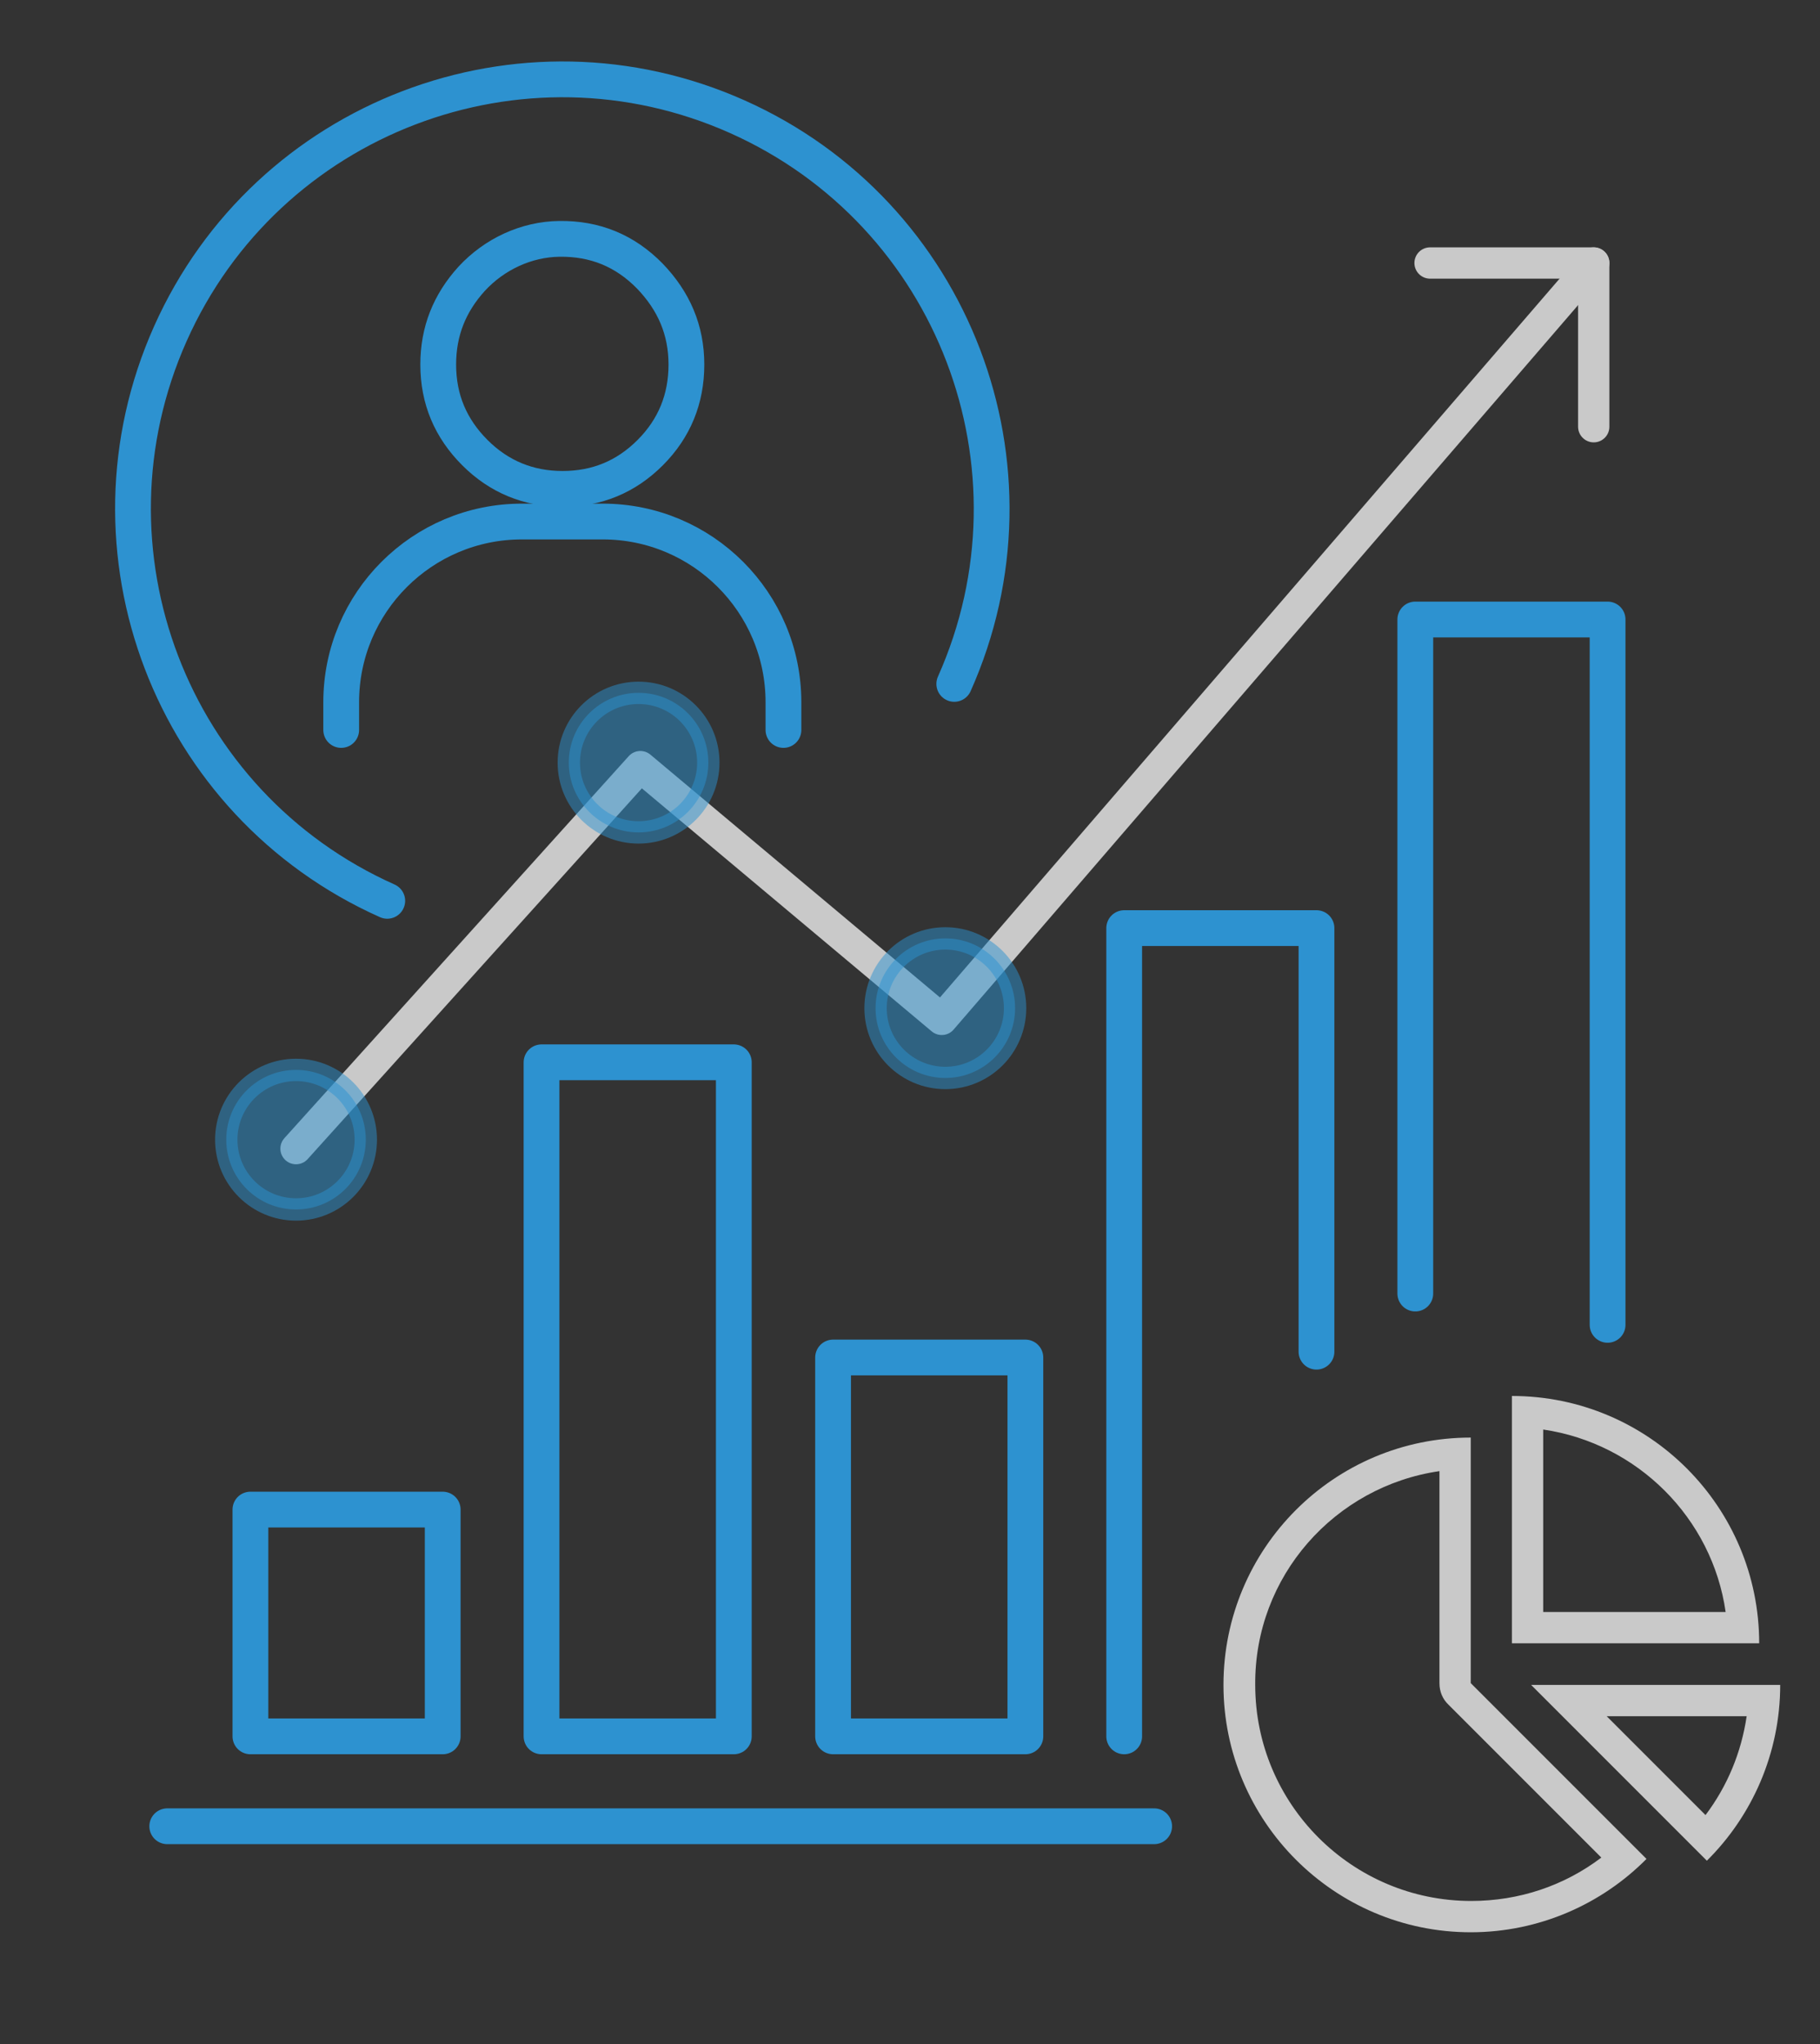 <?xml version="1.0" encoding="utf-8"?>
<!-- Generator: Adobe Illustrator 22.0.1, SVG Export Plug-In . SVG Version: 6.00 Build 0)  -->
<svg version="1.1" id="Capa_1" xmlns="http://www.w3.org/2000/svg" xmlns:xlink="http://www.w3.org/1999/xlink" x="0px" y="0px"
	 viewBox="0 0 407 457" style="enable-background:new 0 0 407 457;" xml:space="preserve">
<rect x="0" y="0" width="407" height="457" fill="#333333" stroke="none"/>
<style type="text/css">
	.st0{fill:none;stroke:#2D92D0;stroke-width:8;stroke-linecap:round;stroke-linejoin:round;stroke-miterlimit:10;}
	.st1{fill:none;stroke:#C9C9C9;stroke-width:7;stroke-linecap:round;stroke-linejoin:round;}
	.st2{fill:none;stroke:#2D92D0;stroke-width:10;stroke-linecap:round;stroke-linejoin:round;stroke-miterlimit:10;}
	.st3{opacity:0.5;fill:#2D92D0;stroke:#2D92D0;stroke-width:5;stroke-miterlimit:10;enable-background:new    ;}
	.st4{fill:#FFFFFF;stroke:#C9C9C9;stroke-width:7;stroke-linecap:round;stroke-linejoin:round;}
	.st5{fill:#C9C9C9;}
</style>
<path class="st0" d="M258.1,408.3H188H37.4"/>
<polyline class="st1" points="356.4,58.8 210.6,227.9 143.2,171.4 66.2,256.8 "/>
<path class="st2" d="M354.2,84.8"/>
<polyline class="st1" points="319.8,58.8 356.4,58.8 356.4,95.4 "/>
<circle class="st3" cx="211.4" cy="225.4" r="15.6"/>
<circle class="st3" cx="142.8" cy="170.5" r="15.6"/>
<circle class="st3" cx="66.2" cy="254.8" r="15.6"/>
<rect x="56" y="337.5" class="st0" width="43" height="50.7"/>
<rect x="121.1" y="237.5" class="st0" width="43" height="150.7"/>
<rect x="186.3" y="303.5" class="st0" width="43" height="84.7"/>
<polyline class="st0" points="251.4,388.2 251.4,207.5 294.4,207.5 294.4,302.2 "/>
<polyline class="st0" points="316.5,289.2 316.5,138.5 359.5,138.5 359.5,296.2 "/>
<path class="st4" d="M330.4,376.3"/>
<g>
	<path class="st0" d="M125.8,109.3c-7.6,0-14.2-2.7-19.6-8.1c-5.4-5.4-8.2-11.9-8.2-19.7c0-7.4,2.5-13.7,7.5-19.2
		c5.1-5.5,12.2-8.8,19.6-8.9c7.9-0.1,14.6,2.6,20.2,8.3c5.4,5.6,8.2,12.1,8.2,19.8c0,7.7-2.7,14.3-8.1,19.7S133.5,109.3,125.8,109.3
		z"/>
</g>
<path class="st0" d="M175.2,163.2V157c0-22.3-18.1-40.4-40.4-40.4h-18.1c-22.3,0-40.4,18.1-40.4,40.4v6.2"/>
<path class="st0" d="M86.6,201.4C38.2,179.8,16.5,123,38.1,74.6s78.4-70.1,126.8-48.5s70.1,78.4,48.5,126.8"/>
<g>
	<g>
		<path class="st5" d="M345.1,319.6c21.1,3.1,37.8,19.8,40.8,40.8h-40.8V319.6 M321.9,328.9v47.4c0,1.9,0.7,3.6,2.1,4.9l34.1,34.1
			c-8.3,6.3-18.4,9.7-29.1,9.7c-26.7,0-48.3-21.7-48.3-48.3C280.5,352.4,298.5,332.3,321.9,328.9 M390.6,383.7
			c-1.2,8.1-4.3,15.6-9.2,22.1l-22.1-22.1H390.6 M338.1,312.1v55.3h55.3C393.4,336.9,368.7,312.1,338.1,312.1L338.1,312.1z
			 M328.9,321.4c-30.6,0-55.3,24.8-55.3,55.3s24.8,55.3,55.3,55.3c15.3,0,29.3-6.3,39.3-16.4l-39.3-39.3V321.4L328.9,321.4z
			 M398.1,376.7h-55.7l39.3,39.3C391.8,406,398.1,392,398.1,376.7L398.1,376.7z"/>
	</g>
</g>
</svg>
